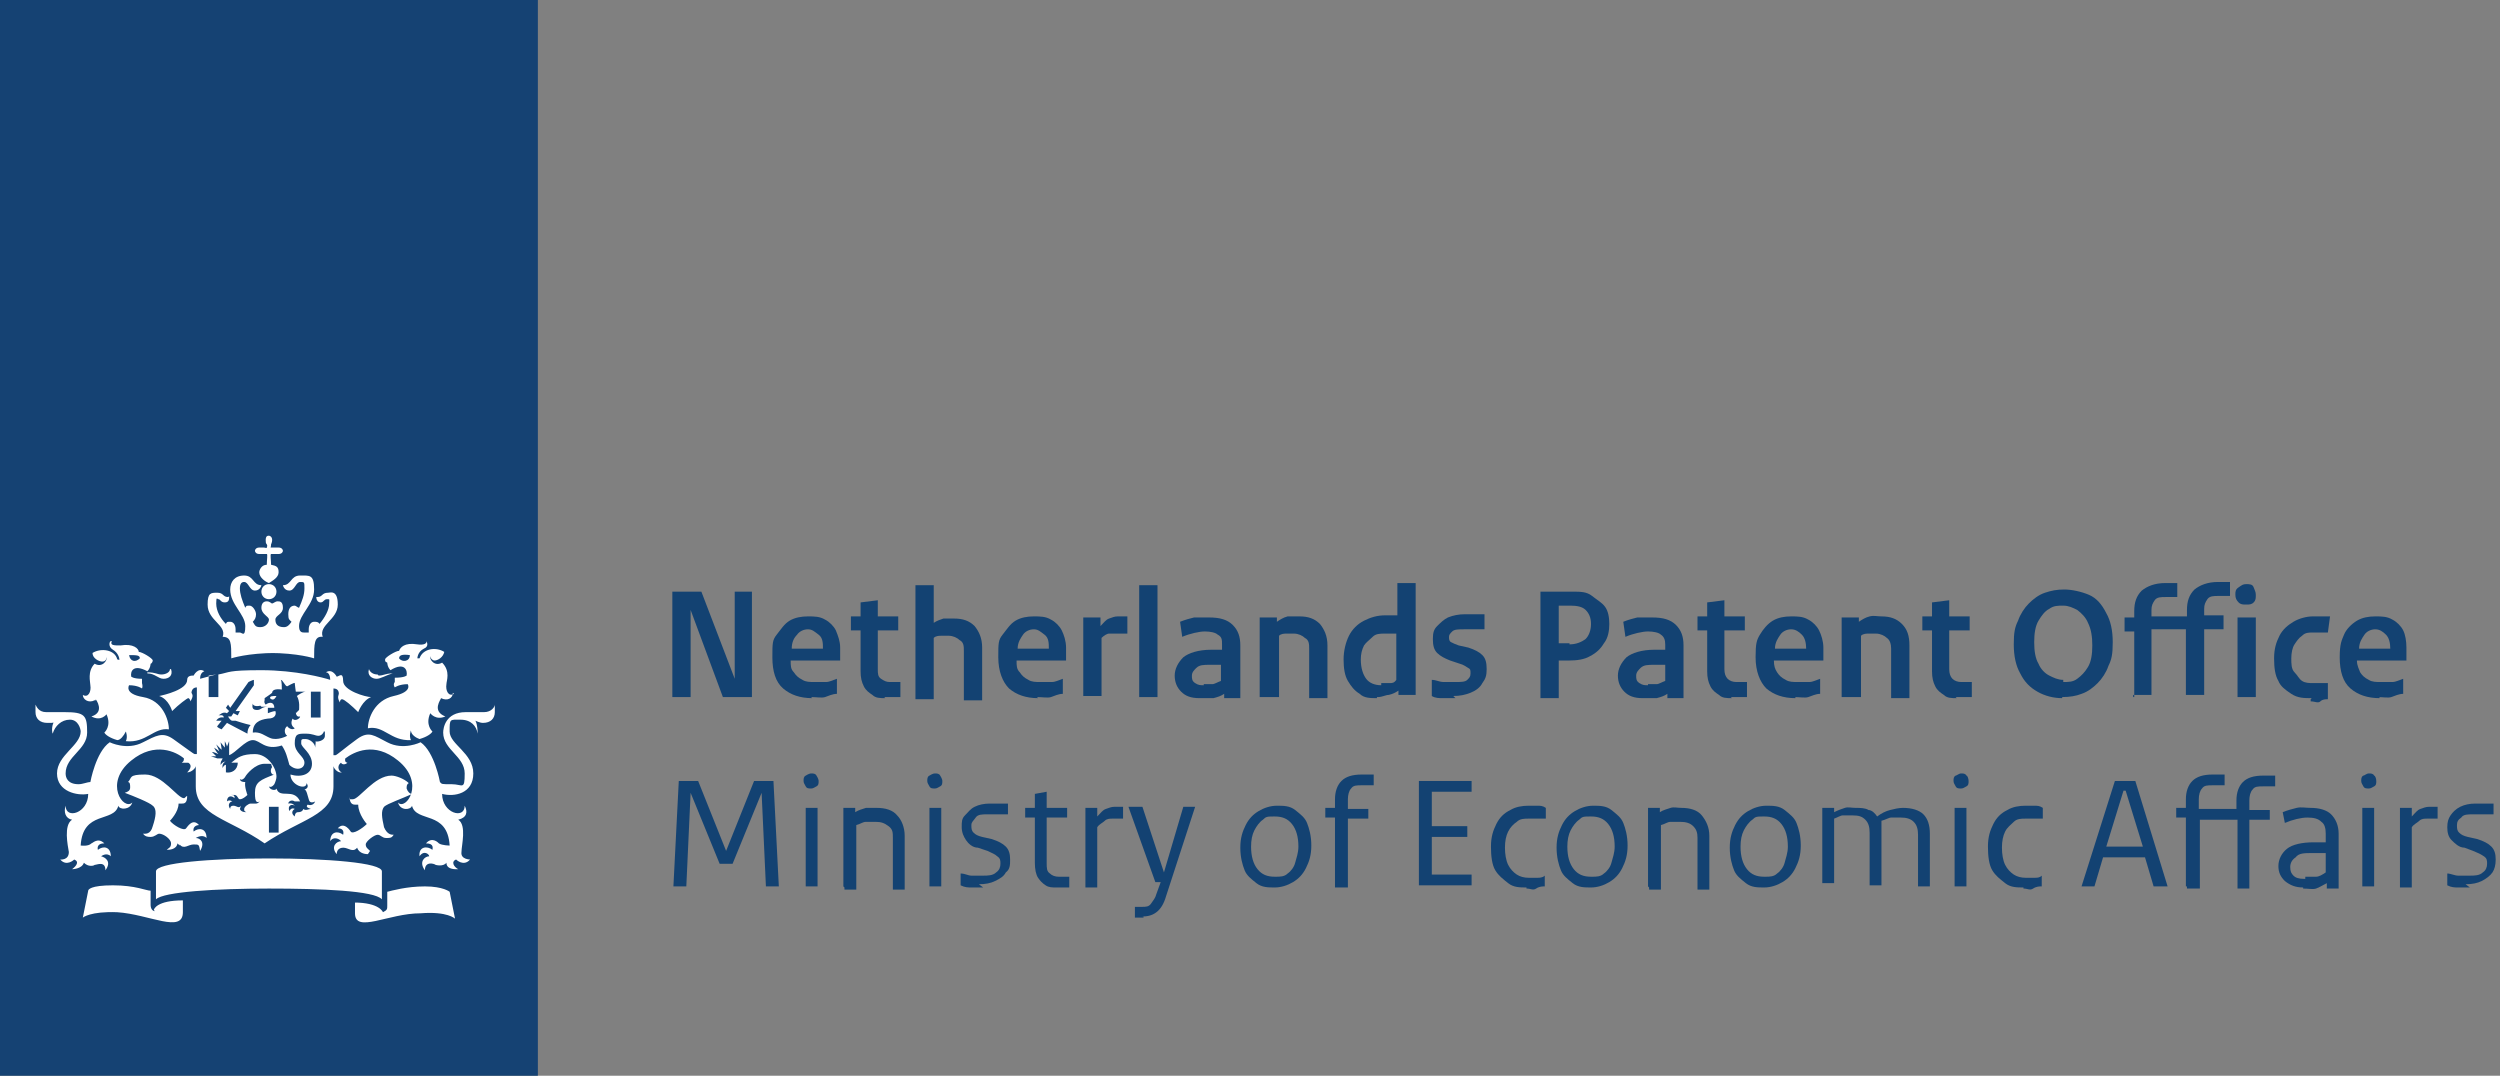 <?xml version="1.0" encoding="UTF-8"?>
<svg id="Layer_1" xmlns="http://www.w3.org/2000/svg" version="1.1" viewBox="0 0 232.4 100" height="100">
  <rect x="0" y="0" width="232.4" height="100" fill="#808080" stroke="none"/>
  <!-- Generator: Adobe Illustrator 29.2.1, SVG Export Plug-In . SVG Version: 2.1.0 Build 116)  -->
  <defs>
    <style>
      .st0 {
        fill: #fff;
      }

      .st1 {
        fill: #154273;
      }

      .st2 {
        fill: #134272;
      }
    </style>
  </defs>
  <g id="Beeldmerk">
    <g>
      <rect class="st1" y="0" width="50" height="100"/>
      <path class="st0" d="M25.9,77.4h-.9v-2.4h.9v2.4ZM29.8,66.7h-.9v-2.4h.9v2.4ZM13.7,62.6h-.5.5c.7,0,1,.5,1.5.5s.9-.3.7-.9c0,0,0,0-.1,0,0,.3-.4.5-.8.5s-.5-.2-1.3-.2h0ZM8.9,65c0,0,.9,1.2-.4,1.6h0c.9.5,1.4-.2,1.4-.2.5,1.1-.2,1.7-.2,1.7.1.2.5.5,1.2.7.3,0,.6-.4.8-.8,0,0,.2.5,0,.9,1.9.2,2.6-1.3,4-1.1h0c0-.9-.6-2.7-2.4-3s-1.3-1.1-1.3-1.1c.8,0,1.2.3,1.2.3.1-.2,0-.5,0-.5v-.4c-.8,0-1-.2-1-.2-.1-.5.2-1.2,1.5-.5.3-.3.3-.7.3-.7.1,0,.2-.2.2-.3,0-.2-1-.8-1.3-.8,0-.3-.5-.8-1.7-.6-.6,0-1,0-.8-.4h-.1c-.1,0-.3.5.2.8s.6.8.6.9-.1,0-.2,0c-.2-.9-1.5-1.1-2.3-.6,0,.5.6.8.9.8s.4-.2.4-.4,0,0,0,0c.1.3-.4,1-1.1.6-.7.7-.4,1.7-.4,2,.1.6-.2,1.2-.7.9h0c0,.4.5.8,1.1.5h.1ZM13,61.2c-.4.4-.9.3-1-.3.7,0,1,0,1,.3ZM35.1,62.7c-.4,0-.7-.2-.8-.5h0c-.2.6.3.9.7.9s.8-.3,1.5-.5h.5-.5c-.7,0-.8.2-1.3.2h0ZM42.2,64.5h0c-.5.3-.8-.3-.7-.9,0-.3.4-1.2-.4-2-.7.4-1.2-.3-1.1-.6h0c0,.2.2.4.4.4.3,0,.8-.3.9-.8-.8-.5-2-.3-2.3.6,0,0-.2,0-.2,0,0,0,0-.6.6-.9.5-.2.3-.6.2-.8,0,0-.2,0,0,0,.2.3-.2.5-.8.4-1.2-.2-1.6.3-1.7.6-.3,0-1.3.6-1.3.8s0,.2.2.3c0,0,0,.4.3.7,1.3-.8,1.6,0,1.5.5,0,0-.2.2-1.1.2,0,0,0,.3,0,.4,0,0-.2.2,0,.5,0,0,.4-.3,1.2-.3,0,0,.5.7-1.3,1.1s-2.4,2.1-2.4,3,0,0,0,0c1.5-.3,2.1,1.2,4,1.1-.2-.4,0-.9,0-.9,0,.4.5.7.8.8.7-.2,1.1-.5,1.2-.7,0,0-.7-.6-.2-1.7,0,0,.5.7,1.4.3h0c-1.3-.5-.4-1.6-.4-1.7.6.3,1.1,0,1.1-.5h0ZM38.1,60.9c0,.6-.7.7-1,.3,0-.3.3-.4,1-.3ZM24.7,50.2c0,.2,0,.3.1.4.1.2,0,.2,0,.3s-.1,0-.3,0c0,0-.2,0-.4,0-.3,0-.4.2-.4.3s.1.3.4.3.3,0,.4,0c.2,0,.2,0,.3,0s0,.6,0,1c-.5,0-.7.5-.7.7,0,.5.6.9.9,1,.3-.2.9-.5.9-1s-.2-.6-.7-.7c0-.4-.1-1,0-1h.3s.2,0,.4,0c.3,0,.4-.2.4-.3s-.1-.3-.4-.3-.3,0-.4,0c-.2,0-.2,0-.3,0s0,0,0-.3c0,0,.1-.2.1-.4,0-.3-.2-.4-.3-.4s-.3,0-.3.4ZM25,54.3c-.4,0-.7.3-.7.7s.3.7.7.7.7-.3.7-.7-.3-.7-.7-.7ZM25,60.7c2.7,0,4.2.5,4.2.5,0-1.3,0-2.1.8-2-.4-1.1,1.4-1.6,1.4-3s-.7-1.1-.9-1.1c-.6,0-.5.4-1,.4s-.1,0-.1,0c0,.2.1.5.4.5s.3-.3.6-.3.2,0,.2.4c0,.6-.4,1.3-.9,1.9-.1-.2-.3-.2-.5-.2-.3,0-.5.3-.5.7s0,.2,0,.3c-.2,0-.3,0-.4,0-.2,0-.5,0-.5-.6,0-1.1,1.4-2,1.4-3.4s-.4-1.3-1.3-1.3-.8.9-1.6.9,0,0,0,0c0,0,.1.5.6.5s.6-.8,1-.8.4,0,.4.6-.2,1.1-.5,1.8c-.1,0-.3-.2-.4-.2-.4,0-.6.3-.6.8s.1.5.3.7c-.2.3-.4.5-.7.5-.6,0-.8-.3-.8-.7s.7-.5.7-1.1-.3-.6-.5-.6-.4.2-.5.2-.2-.2-.5-.2-.5.2-.5.6c0,.6.7.8.7,1.1s-.3.7-.8.7-.5-.2-.7-.5c.2-.2.3-.4.3-.7s-.3-.8-.6-.8-.3,0-.4.2c-.3-.7-.5-1.3-.5-1.8s.2-.6.4-.6c.4,0,.5.8,1,.8s.6-.5.6-.5h0c-.8,0-.7-.9-1.6-.9s-1.3.6-1.3,1.3c0,1.4,1.4,2.3,1.4,3.4s-.3.6-.5.6-.2,0-.4,0v-.3c0-.4-.2-.7-.5-.7s-.3,0-.4.2c-.5-.5-.9-1.2-.9-1.9s.1-.4.2-.4c.2,0,.2.3.6.3s.4-.3.4-.5,0,0-.1,0c-.5,0-.4-.4-1-.4s-.9,0-.9,1.1c0,1.5,1.8,1.9,1.4,3,.8,0,.8.6.8,2,0,0,1.5-.5,4.2-.5h-.7ZM20.1,62.7c-.7.2-1.2.3-1.5.4,0-.3.1-.6.4-.7h0c-.6-.4-1,.4-1,.4-.2,0-.6,0-.6.4,0,.9-2.1,1.4-2.6,1.5.9.3,1.2,1.4,1.2,1.4.6-.6,1.4-1.2,1.5-1.2s.2.2.2.3h0c.3-.5.2-.6.1-.8,0,0,0-.5.5-.5v6.2h-.2c-.1,0-1-.7-2-1.4-1-.7-1.6-.3-2.8.3-1.5.8-3.1,0-3.1,0-1.3.9-1.8,3.7-1.8,3.7-.3,0-.7.2-1.1.2-1,0-1.2-.6-1.2-1,0-1.6,2-2.2,2-3.8s-.2-1.9-2.1-1.9h-1.7c-.7,0-.9-.5-1-.7,0,0,0,0,0,0v.7c0,.6.4,1,1.1,1s.6,0,.7-.2c0,0,0,0,0,0-.3.3-.3,1-.2,1.2h0c.2-.7.8-1.3,1.6-1.3s1,.9,1,1.1c0,1.3-2.2,2.2-2.2,3.9s1.9,2.1,2.9,1.9c0,1.8-2.1,2.4-2.1,1.1h0c-.2.6,0,1.2.6,1.3h0c-.8.5-.4,2.4-.3,3,0,.8-.8.7-.8.7h0c.6.7,1.3,0,1.3,0,.5.2.2.6-.2.9h0s.9,0,1.1-.6c.4.4.9.3,1,.2.2,0,1-.4,1,.5h0c.6-.8,0-1.2-.4-1.3,0,0,.5-.4.9,0h0c0-.9-.7-1-1.2-.6,0,0-.2-.6.6-.6h0c-.6-.6-1.1,0-1.2,0-.3.3-.9.2-1,.2.2-3.3,3.1-2.1,3.5-3.7h0c.1.4,1.1.4,1.3-.3h0c-.8.8-2.7-1.8-.1-3.9,2.2-1.8,4.2-.8,4.9-.2,0,.3-.1.3-.2.4h0c.2,0,.5,0,.6,0,.5.3,0,.8-.1.9h0c.4,0,.8-.4.8-.6h0v1.9c0,2.7,3.1,3,6.4,5.3,3.4-2.3,6.4-2.6,6.4-5.3v-1.9h0c0,.2.4.7.8.6h0c-.2,0-.6-.5-.1-.9.1.2.4.2.6,0h0c0,0-.3,0-.2-.4.8-.6,2.7-1.6,4.9.2,2.6,2.1.7,4.7,0,3.9h0c.2.8,1.2.7,1.3.3h0c.4,1.6,3.3.4,3.5,3.7,0,0-.7,0-1-.2,0,0-.6-.7-1.2,0h0c.8,0,.6.5.6.6-.5-.4-1.3-.3-1.2.6h0c.4-.6.9-.2.9,0-.4,0-1,.5-.4,1.3h0c0-.9.9-.6,1-.5,0,0,.7.2,1-.2,0,.7,1,.6,1.1.6h0c-.4-.2-.7-.7-.2-.9,0,0,.7.7,1.3,0h0s-.9,0-.8-.7c0-.6.5-2.5-.3-3h0c.8-.2.9-.7.6-1.3h0c0,1.3-2.1.7-2.1-1.1,1.1.3,2.9,0,2.9-1.9s-2.2-2.7-2.2-3.9,0-1.1,1-1.1,1.5.6,1.6,1.3h0c0-.2,0-.8-.2-1.2h0s.4.2.7.2c.7,0,1.1-.4,1.1-1s0-.6,0-.7h0c0,.2-.3.7-1,.7h-1.7c-1.9,0-2.1,1.5-2.1,1.9,0,1.6,2,2.2,2,3.8s-.2,1-1.2,1-.9,0-1.1-.2c0,0-.5-2.8-1.8-3.7,0,0-1.6.8-3.1,0-1.2-.6-1.7-1.1-2.8-.3s-1.9,1.5-2,1.5h-.2v-6.2c.5,0,.5.4.5.5s-.2.3.1.8h0c0,0,0-.3.2-.3s.9.6,1.5,1.2c0,0,.4-1.1,1.2-1.4-.5,0-2.6-.6-2.6-1.5s-.4-.4-.6-.4c0,0-.4-.8-1-.4h0c.3,0,.4.4.4.7-.6-.2-3.2-.9-6.4-.9s-2.9.2-4,.4v2.1h-.9v-2h0M14.4,84.7c-.2,0-.4-.2-.4-.6v-1.3c-.4,0-1.4-.5-3.5-.5s-2.3.4-2.3.5l-.5,2.5s.7-.6,3.2-.5c3,.2,6.1,2,6.1,0v-1.1c-2.4,0-2.7.8-2.7.9h0ZM33,83.8v1.1c0,1.9,3.1,0,6.1,0,2.5-.2,3.2.5,3.2.5l-.5-2.5c0,0-.6-.5-2.3-.5s-3.1.4-3.5.5v1.3c0,.3,0,.4-.4.6,0,0-.3-.9-2.7-.9h.1ZM25,82.6c4.9,0,9.8.2,10.5,1h0v-2.6c0-.8-5.1-1.2-10.5-1.2s-10.5.4-10.5,1.2v2.6h0c.7-.7,5.6-1,10.5-1h0ZM20.7,70.5h-.5c0,0,0,0,0,0l-.6-.2h.5c-.2-.2-.4-.4-.4-.4,0,0,.2,0,.6.2h0c-.2-.2-.4-.6-.4-.6,0,0,.5.3.5.4h0c-.1-.3-.3-.7-.3-.7l.5.5h0c0-.2-.1-.7-.1-.7l.4.5h0v-.6s.2.4.2.5h0l.2-.5v.6h0v.7c.6-.2,1.5-1.4,2.2-1.4s1.1,1,2.7.5c.4.6.5,1.1.7,1.8.6.6,1.4.4,1.4-.2s-.9-.9-.9-1.8.3-.9,1-.9.9.2,1.2.2.5-.3.5-.4h.1v.4c0,.5-.8.6-.9.5h0c.1,0,0,.4,0,.6h0c0-.4-.5-.8-.9-.8s-.4,0-.4.4,1,.9,1,1.9-1,1.3-2,1c0,1,1.5,1.5,1.5.8h0c.2.3.1.5-.2.6.2,0,.3.6.4.9.1.5.6.2.6.2h0c-.2.5-.7.3-.7.3-.2.2,0,.3.3.4h0c-.2,0-.5.2-.7,0-.1.3-.4.3-.5.3-.2,0-.3.2-.3.4h0c-.4-.3-.2-.6,0-.7,0,0-.3-.2-.5.2h0c-.2-.5.2-.7.5-.5,0,0-.2-.3-.6-.2h0c0-.2.3-.4.6-.2.2,0,.5,0,.5,0-.6-1.3-1.9-.2-2.2-1.2h0c0,.2-.6.2-.7-.2h0s.2.2.5-.2c.1-.2.2-.5.2-.7,0-.8-.8-2.1-2-2.1s-1.6.3-2.2.8h.6c0,.7-.6,1-1.1.9v-.7s-.2,0-.3.3h0c-.1-.4.2-.6.3-.6h0c-.3,0-.4.2-.5.3h0s0-.3.1-.4h0ZM22.4,74.9c-.2.3-.4,0-.7,0s-.3.2-.3.3,0,0,0,0c-.3-.4,0-.7.2-.7,0,0-.3-.2-.5,0h0c0-.5.4-.6.7-.3,0-.2,0-.3-.3-.3h0s.2,0,.3,0c.3,0,.3.4.5.4.3,0,.7-.4.7-.4,0,0-.3-.8-.2-1.2h0c-.1,0-.5,0-.5-.3s0,0,0,0c.1.2.4,0,.5-.2s.9-1.2,1.8-1.2.5,0,.7.3c-.3.4,0,.8.2.7h0c-1.3.5-1.8.7-1.8,1.7s.2.9.5.8h0c-.1,0-.2.2-.4.2-.3,0-.3,0-.5,0s-.6.3-.6.5,0,.2.2.3h0c-.1,0-.5,0-.6-.3h0ZM25.7,64.7c-.4,0-.6,0-.6.2.2.2.4.2.6-.2ZM24.3,65.7h.6c-.6,0-.6.3-1,.3s-.5-.2-.4-.6h0c0,.2.3.3.7.2h0ZM16.7,78.5c.4.5.8,0,1.3,0s.5,0,.6.6h0c.5-.8,0-1.2-.4-1.2,0,0,.6-.4,1,0h0c0-.9-.7-1-1.2-.6-.1-.4.2-.6.5-.6s0,0,0,0c-.6-.7-1.1.2-1.2.3-.2.3-1.2-.3-1.5-.7,0,0,.8-.8.8-1.6s0,0,0,0h.3c.2,0,.5,0,.5-.7s0,0,0,0c-.1,0-.2.2-.3.2-.6,0-2-2.2-3.6-2.2s-1.2.3-1.6.7c.2,0,.2.3.2.5,0,.3-.2.4-.5.5h0c.8.3,2.3.9,2.6,1.2.4.3.3,1,0,1.9-.2.8-.7.7-.9.7h0c.2.3.5.3.7.3.4,0,.6-.3.8-.3.4,0,1.1.5,1.1.9s-.2.4-.4.6h0c.2,0,.9,0,1-.6h0l.2.2ZM34.4,79.1h0c-.2-.2-.4-.3-.4-.6s.8-.9,1.1-.9.4.3.8.3.5,0,.7-.3h0c-.2,0-.6,0-.9-.7-.2-.9-.3-1.5,0-1.9.3-.3,1.8-.8,2.6-1.2h0c-.2,0-.4-.2-.5-.5,0-.2,0-.4.2-.5-.4-.4-1.2-.7-1.6-.7-1.6,0-3,2.2-3.6,2.2s-.2,0-.3-.2h0c0,.7.4.7.5.7h.3c0,.9.8,1.8.8,1.8-.4.4-1.3,1-1.5.7,0,0-.6-1-1.2-.3h0c.4,0,.6.2.5.6-.5-.4-1.2-.3-1.2.6s0,0,0,0c.3-.5.9-.2,1,0-.4,0-1,.5-.4,1.2h0c0-.5.4-.6.6-.6.5,0,.9.5,1.3,0,.2.6.9.6,1,.6h0l.2-.3ZM21.5,66.6h-.3s.2.4.4.4.3,0,.3,0c0,0,.9.3,1.4.4-.2.2-.3.5-.3.8-.4-.2-1.9-1-1.9-1l-.5.6s-.5-.2-.4-.3l.4-.5c-.1,0-.4,0-.5,0h0s.2-.4.7-.3c0-.3-.4-.2-.5-.2h0c.1,0,.4-.4.8-.2l.2-.2-.3-.3.2-.3.2.3,1.7-2.4s.4-.2.5-.2v.5l-1.7,2.4h.4c0,0-.2.4-.2.4l-.4-.2-.2.3h0ZM27.5,66.2c0,.2.1.5.4.4h0c0,.2-.5.5-.7.2-.2.4-.1.7.2.9h0c-.2.2-.6,0-.7-.2-.3.2-.3.7,0,.9,0,0-.9.5-1.6.2-.5-.2-.9-.6-1.6-.5,0-.9.6-1.2,1.4-1.3.7,0,.8-.4.7-.7-.2,0-.7.2-.7.2v-.5c.5,0,.6,0,.6,0,0-.5-.4-.6-.8-.3-.2-.2-.1-.4-.1-.4v-.2c0,0,.6-.4.7-.5,0-.2.2-.4.9-.3,0-.2,0-.8-.1-.9h0c.2,0,.4.6.6.6,0,0,.7-.4.7-.3s.1.8.1.8c0,0,.6,0,.9,0h0c-.2,0-.7.3-.8.4.3.5.2,1.2.2,1.3h0l-.3.3Z"/>
    </g>
  </g>
  <g id="Woordmerk">
    <g>
      <path class="st2" d="M62.5,64.8v-9.8h2.7l3.1,8.1h0v-8.1h1.6v9.8h-2.7l-3-8.1h0v8.1h-1.7Z"/>
      <path class="st2" d="M75.5,64.9c-1.1,0-2-.3-2.7-.9s-1-1.6-1-2.9,0-1.6.4-2.1.7-1,1.2-1.3,1.1-.4,1.7-.4,1.1,0,1.6.3c.4.2.8.6,1,1,.2.5.4,1,.4,1.6v1.2h-4.6c0,.5,0,.8.3,1.1.2.3.4.5.8.7.3.2.7.2,1.1.2h1.1c.3,0,.7-.2,1-.3v1.4c-.4,0-.8.2-1.1.3s-.8,0-1.3,0h0ZM73.5,60.3h3c0-.5,0-1-.4-1.3s-.6-.5-1-.5-.8.2-1,.5c-.3.3-.5.7-.5,1.3h0Z"/>
      <path class="st2" d="M82.3,64.9c-.5,0-.9,0-1.2-.3-.3-.2-.6-.4-.8-.8s-.3-.8-.3-1.4v-3.8h-.9v-1.3h.9v-1.3l1.6-.2v1.5h1.9v1.3h-1.9v3.6c0,.4,0,.7.3.9s.5.3.8.3h1v1.4c-.2,0-.5,0-.7,0s-.5,0-.8,0h0Z"/>
      <path class="st2" d="M85.1,64.8v-10.4h1.7v3.5c.3-.2.6-.3.9-.4.3,0,.6,0,1,0,.8,0,1.4.2,1.9.7.4.5.7,1.1.7,2v4.9h-1.7v-4.6c0-.4,0-.8-.4-1-.2-.2-.6-.4-1-.4h-.7c-.2,0-.5,0-.7.2v5.7h-1.7Z"/>
      <path class="st2" d="M96.5,64.9c-1.1,0-2-.3-2.7-.9-.6-.6-1-1.6-1-2.9s0-1.6.4-2.1.7-1,1.2-1.3,1.1-.4,1.7-.4,1.1,0,1.6.3c.4.2.8.6,1,1s.4,1,.4,1.6v1.2h-4.6c0,.5,0,.8.3,1.1.2.3.4.5.8.7.3.2.7.2,1.1.2h1.1c.3,0,.7-.2,1-.3v1.4c-.4,0-.8.2-1.1.3s-.8,0-1.3,0h0ZM94.5,60.3h3c0-.5,0-1-.4-1.3s-.6-.5-1-.5-.8.2-1,.5-.5.7-.5,1.3h0Z"/>
      <path class="st2" d="M100.7,64.8v-7.4h1.6v.8c.3-.3.5-.6.8-.7s.5-.2.8-.2h.9v1.6h-1c-.2,0-.5,0-.7,0s-.5.2-.7.4v5.4h-1.7Z"/>
      <path class="st2" d="M105.9,64.8v-10.4h1.7v10.4h-1.7Z"/>
      <path class="st2" d="M111.5,64.9c-.8,0-1.3-.2-1.7-.6-.4-.4-.6-.9-.6-1.5s.3-1.2.8-1.7c.5-.4,1.4-.7,2.6-.7h1v-.5c0-.4,0-.7-.4-.9-.2-.2-.7-.3-1.2-.3s-1.4.2-2.1.5l-.2-1.4c.5-.2.9-.3,1.3-.4.4,0,.9,0,1.4,0,1,0,1.7.2,2.2.7s.7,1.1.7,1.9v4.9h-1.5v-.4c-.3.2-.6.3-1,.4-.3,0-.7,0-1.1,0h-.2ZM111.9,63.6h.8c.2,0,.5-.2.8-.3v-1.5h-1c-.6,0-1,0-1.3.3-.2.2-.4.4-.4.7s0,.5.3.7.5.2.8.2h0Z"/>
      <path class="st2" d="M117.1,64.8v-7.4h1.6v.4c.3-.2.6-.4,1-.5.3,0,.7,0,1.1,0,.8,0,1.4.2,1.9.7.4.5.7,1.1.7,2v4.9h-1.7v-4.6c0-.4,0-.8-.4-1-.2-.2-.6-.4-1-.4h-.7c-.2,0-.5,0-.7.2v5.7h-1.8Z"/>
      <path class="st2" d="M128,64.9c-.6,0-1.2,0-1.6-.4-.5-.3-.8-.7-1.1-1.2s-.4-1.2-.4-2,.2-1.6.5-2.2c.3-.6.8-1.1,1.4-1.4s1.2-.5,2-.5.4,0,.6,0h.5v-3h1.7v10.4h-1.6v-.4c-.3.2-.5.3-.9.4-.3,0-.6.2-1,.2h-.1ZM128.5,63.5h.7c.2,0,.4,0,.6-.3v-4.3h-1.1c-.4,0-.8,0-1.1.3s-.6.5-.8.8c-.2.4-.3.8-.3,1.3,0,.8.2,1.4.5,1.8.3.4.8.6,1.4.6h0v-.2Z"/>
      <path class="st2" d="M135.3,64.9h-1.2c-.3,0-.7,0-1-.2v-1.5c.4,0,.7.2,1.1.2h1.1c.5,0,.9,0,1.1-.2.2-.2.3-.3.3-.6s0-.4-.2-.5-.4-.3-.8-.4l-.9-.3c-.5-.2-.9-.4-1.2-.7s-.4-.7-.4-1.3.1-.9.4-1.2.6-.6,1-.8c.5-.2,1-.3,1.6-.3h1c.3,0,.6,0,.8,0v1.4c-.4,0-.7,0-1,0h-.9c-.5,0-.9,0-1.1.2s-.3.3-.3.5,0,.4.2.5.4.2.7.3l.9.2c.6.2,1,.4,1.3.7s.4.7.4,1.3-.1.9-.4,1.3c-.2.4-.6.7-1.1.9s-1,.3-1.6.3h0l.2.2Z"/>
      <path class="st2" d="M143.2,64.8v-9.8h3c.7,0,1.3,0,1.8.4s.9.6,1.2,1,.4,1,.4,1.6-.1,1.3-.5,1.8c-.3.5-.7.9-1.3,1.2-.5.3-1.2.4-1.9.4s-.4,0-.5,0h-.5v3.5h-1.8.1ZM145.9,59.9c.6,0,1.1-.2,1.5-.5.3-.3.5-.8.5-1.4s-.2-1-.5-1.3-.8-.4-1.4-.4h-1.1v3.5h1Z"/>
      <path class="st2" d="M152.7,64.9c-.8,0-1.3-.2-1.7-.6s-.6-.9-.6-1.5.3-1.2.8-1.7c.5-.4,1.4-.7,2.6-.7h1v-.5c0-.4-.1-.7-.4-.9-.2-.2-.7-.3-1.2-.3s-1.4.2-2.1.5l-.2-1.4c.5-.2.9-.3,1.3-.4.4,0,.9,0,1.4,0,1,0,1.7.2,2.2.7s.7,1.1.7,1.9v4.9h-1.5v-.4c-.3.2-.6.3-1,.4-.3,0-.7,0-1.1,0h-.2ZM153.2,63.6h.8c.2,0,.5-.2.8-.3v-1.5h-1c-.6,0-1,0-1.3.3-.2.2-.4.4-.4.7s0,.5.3.7.5.2.8.2h0Z"/>
      <path class="st2" d="M161,64.9c-.5,0-.9,0-1.2-.3-.3-.2-.6-.4-.8-.8s-.3-.8-.3-1.4v-3.8h-.9v-1.3h.9v-1.3l1.6-.2v1.5h1.9v1.3h-1.9v3.6c0,.4.1.7.3.9s.5.3.8.3h1v1.4c-.2,0-.5,0-.7,0s-.5,0-.8,0h0Z"/>
      <path class="st2" d="M166.9,64.9c-1.1,0-2-.3-2.7-.9-.6-.6-1-1.6-1-2.9s.1-1.6.4-2.1.7-1,1.2-1.3,1.1-.4,1.7-.4,1.1,0,1.6.3c.4.2.8.6,1,1s.4,1,.4,1.6v1.2h-4.6c0,.5.1.8.3,1.1s.4.5.8.7c.3.2.7.2,1.1.2h1.1c.3,0,.7-.2,1-.3v1.4c-.4,0-.8.2-1.1.3s-.8,0-1.3,0h.1ZM164.9,60.3h3c0-.5-.1-1-.4-1.3s-.6-.5-1-.5-.8.2-1,.5-.5.7-.5,1.3h-.1Z"/>
      <path class="st2" d="M171.2,64.8v-7.4h1.6v.4c.3-.2.6-.4,1-.5s.7,0,1.1,0c.8,0,1.4.2,1.9.7s.7,1.1.7,2v4.9h-1.7v-4.6c0-.4-.1-.8-.4-1-.2-.2-.6-.4-1-.4h-.7c-.2,0-.5,0-.7.2v5.7h-1.8Z"/>
      <path class="st2" d="M181.9,64.9c-.5,0-.9,0-1.2-.3-.3-.2-.6-.4-.8-.8s-.3-.8-.3-1.4v-3.8h-.9v-1.3h.9v-1.3l1.6-.2v1.5h1.9v1.3h-1.9v3.6c0,.4.1.7.3.9s.5.3.8.3h1v1.4c-.2,0-.5,0-.7,0s-.5,0-.8,0h0Z"/>
      <path class="st2" d="M191.7,64.9c-.8,0-1.6-.2-2.3-.6s-1.2-.9-1.6-1.7c-.4-.7-.6-1.6-.6-2.7s.1-1.6.4-2.2c.2-.6.6-1.2,1-1.6.4-.4.9-.8,1.5-1s1.1-.3,1.8-.3,1.6.2,2.3.5,1.2.9,1.6,1.7c.4.7.6,1.6.6,2.7s-.1,1.6-.4,2.2c-.2.6-.6,1.2-1,1.6-.4.4-.9.8-1.5,1-.5.2-1.1.3-1.8.3h0ZM191.8,63.4c.5,0,.9,0,1.3-.3s.7-.6,1-1.1.4-1.2.4-2-.1-1.5-.4-2.1c-.2-.5-.6-.9-1-1.2-.4-.2-.8-.4-1.3-.4s-.9,0-1.3.3c-.4.2-.7.6-1,1.1s-.4,1.2-.4,2,.1,1.5.4,2c.2.5.6.9,1,1.1.4.2.8.4,1.3.4h0v.2Z"/>
      <path class="st2" d="M198.4,64.8v-6.1h-.9v-1.3h.9v-.6c0-.8.2-1.4.7-1.9.5-.4,1.2-.7,2.2-.7s.4,0,.6,0h.5v1.3h-1.1c-.4,0-.8,0-1,.3s-.3.5-.3.9v.6h3.3v-.6c0-.8.2-1.4.7-1.9.5-.4,1.2-.7,2.2-.7s.4,0,.6,0h.5v1.3h-1.1c-.4,0-.8,0-1,.3s-.3.5-.3.9v.6h1.8v1.3h-1.8v6.1h-1.7v-6.1h-3.2v6.1h-1.7v.2Z"/>
      <path class="st2" d="M208.8,56.2c-.3,0-.5,0-.7-.2s-.3-.4-.3-.7,0-.5.3-.7.4-.3.7-.3.6,0,.7.3.2.4.2.7,0,.5-.2.7-.4.2-.7.2ZM208,64.8v-7.4h1.7c0,0,0,7.4,0,7.4h-1.7Z"/>
      <path class="st2" d="M214.9,64.9c-.7,0-1.3,0-1.9-.4s-1-.7-1.2-1.2c-.3-.5-.4-1.2-.4-2.1s.2-1.5.5-2.1.8-1,1.3-1.3,1.2-.5,1.8-.5h.8c.2,0,.5,0,.8,0l-.2,1.5c-.2,0-.5,0-.7,0h-.7c-.4,0-.7,0-1,.3-.3.2-.5.5-.7.8s-.3.8-.3,1.3,0,1,.3,1.3.4.6.7.8.7.2,1,.2h.7c.2,0,.5,0,.7,0v1.5c-.2,0-.5,0-.7.2s-.5,0-.9,0h0v-.2Z"/>
      <path class="st2" d="M221.2,64.9c-1.1,0-2-.3-2.7-.9s-1-1.6-1-2.9.2-1.6.4-2.1.7-1,1.2-1.3,1.1-.4,1.7-.4,1.1,0,1.6.3c.4.2.8.6,1,1s.3,1,.3,1.6v1.2h-4.6c0,.5.2.8.3,1.1.2.3.4.5.8.7.3.2.7.2,1.1.2h1.1c.3,0,.7-.2,1-.3v1.4c-.4,0-.8.2-1.1.3s-.8,0-1.3,0h.2ZM219.2,60.3h3c0-.5-.1-1-.4-1.3s-.6-.5-1-.5-.8.2-1,.5-.5.7-.5,1.3h-.1Z"/>
      <path class="st2" d="M62.6,82.4l.5-9.8h1.8l2.6,6.5h0l2.6-6.5h1.8l.5,9.8h-1.2l-.4-8.7h0l-2.7,6.6h-1.2l-2.7-6.6h0l-.4,8.7h-1.2Z"/>
      <path class="st2" d="M75.4,73.3c-.2,0-.4,0-.5-.2s-.2-.3-.2-.5,0-.4.2-.5c0,0,.3-.2.5-.2s.4,0,.5.2c0,0,.2.3.2.5s0,.4-.2.5-.3.2-.5.2ZM74.9,82.4v-7.3h1.1v7.3h-1.1Z"/>
      <path class="st2" d="M78.4,82.4v-7.3h1.1v.4c.3-.2.7-.3,1-.4.3,0,.6,0,1,0,.8,0,1.5.2,1.9.7.4.4.7,1.1.7,1.9v5h-1.1v-4.8c0-.5,0-.8-.4-1.1s-.7-.4-1.2-.4h-.9c-.3,0-.5.2-.9.3v6h-1.1v-.2Z"/>
      <path class="st2" d="M86.9,73.3c-.2,0-.4,0-.5-.2s-.2-.3-.2-.5,0-.4.2-.5c0,0,.3-.2.5-.2s.4,0,.5.2c0,0,.2.3.2.5s0,.4-.2.5-.3.2-.5.2ZM86.4,82.4v-7.3h1.1v7.3h-1.1Z"/>
      <path class="st2" d="M91.4,82.5h-1.1c-.3,0-.6,0-1-.2v-1.1c.4,0,.7.2,1,.2h1.1c.4,0,.9,0,1.2-.3.3-.2.4-.5.4-.8s0-.5-.3-.7c-.2-.2-.5-.3-.9-.5l-.9-.3c-.5,0-.9-.4-1.1-.7s-.4-.7-.4-1.2,0-.8.3-1.1.5-.6.9-.8c.4-.2.9-.3,1.4-.3h.9c.3,0,.6,0,.8,0v1c-.4,0-.7,0-1,0h-.9c-.5,0-.9,0-1.1.3s-.4.4-.4.7,0,.5.2.7.4.3.8.4l.9.2c.6.2,1,.4,1.3.7.3.3.4.7.4,1.2s0,.9-.4,1.2c-.2.4-.6.6-1,.8s-.9.3-1.5.3h0l.4.3Z"/>
      <path class="st2" d="M98.2,82.5c-.4,0-.7,0-1-.2s-.5-.4-.7-.7c-.2-.3-.3-.8-.3-1.4v-4.2h-.9v-.9h.9v-1.3l1.1-.2v1.5h1.9v.9h-1.9v4.2c0,.5,0,.8.3,1,.2.2.5.3.8.3h1v1c-.2,0-.4,0-.6,0h-.6Z"/>
      <path class="st2" d="M100.9,82.4v-7.3h1.1v.8c.3-.3.5-.6.8-.7s.5-.2.8-.2h.8v1.1h-1c-.2,0-.5,0-.7.2s-.5.3-.7.6v5.6h-1.1Z"/>
      <path class="st2" d="M106.3,85.3h-.8v-1h.7c.3,0,.6,0,.8-.3s.4-.5.5-.9l.4-1.1h-.5l-2.5-7h1.3l2,6.1h0l1.8-6.1h1.1l-2.7,8.3c-.2.7-.5,1.2-.9,1.5s-.8.4-1.4.4h.2Z"/>
      <path class="st2" d="M118.5,82.5c-.6,0-1.2,0-1.7-.4s-.9-.7-1.1-1.2-.4-1.2-.4-2.1.2-1.5.5-2.1.7-1,1.2-1.3,1.1-.5,1.7-.5,1.2,0,1.7.4.9.7,1.1,1.2.4,1.2.4,2.1-.2,1.5-.5,2.1-.7,1-1.2,1.3-1.1.5-1.7.5h0ZM118.6,81.5c.4,0,.8,0,1.1-.3.3-.2.6-.6.7-1s.3-.9.3-1.5c0-.9-.2-1.6-.6-2.1s-.9-.7-1.6-.7-.8,0-1.1.3c-.3.2-.6.6-.8,1s-.3.9-.3,1.5c0,.9.2,1.6.6,2.1s.9.7,1.6.7h.1Z"/>
      <path class="st2" d="M124.1,82.4v-6.4h-.9v-.9h.9v-.8c0-.7.2-1.3.6-1.7s1-.6,1.9-.6.4,0,.6,0h.5v1h-1.1c-.5,0-.8,0-1,.3-.2.2-.3.6-.3,1v.9h1.9v.9h-1.9v6.4h-1.2Z"/>
      <path class="st2" d="M131.9,82.4v-9.8h4.9v1h-3.7v3.2h3.3v1h-3.3v3.5h3.7v1h-4.9Z"/>
      <path class="st2" d="M141.9,82.5c-.6,0-1.2,0-1.7-.4s-.9-.7-1.2-1.2-.4-1.3-.4-2.2.2-1.5.5-2.1.7-1,1.3-1.3c.5-.3,1.1-.4,1.7-.4h.8c.3,0,.5,0,.8.2v1c-.4,0-.7,0-.9,0h-.7c-.4,0-.8,0-1.1.3-.3.2-.6.5-.8.9s-.3.9-.3,1.5.1,1.2.3,1.6.5.7.8.9c.3.2.7.3,1.1.3h.8c.2,0,.5,0,.7-.2v1c-.2,0-.5,0-.8.2s-.5,0-.9,0h0Z"/>
      <path class="st2" d="M147.9,82.5c-.6,0-1.2,0-1.7-.4s-.9-.7-1.1-1.2-.4-1.2-.4-2.1.2-1.5.5-2.1.7-1,1.2-1.3,1.1-.5,1.7-.5,1.2,0,1.7.4.9.7,1.1,1.2.4,1.2.4,2.1-.2,1.5-.5,2.1-.7,1-1.2,1.3-1.1.5-1.7.5h0ZM148,81.5c.4,0,.8,0,1.1-.3.3-.2.6-.6.7-1s.3-.9.3-1.5c0-.9-.2-1.6-.6-2.1s-.9-.7-1.6-.7-.8,0-1.1.3c-.3.2-.6.6-.8,1s-.3.9-.3,1.5c0,.9.2,1.6.6,2.1s.9.7,1.6.7h.1Z"/>
      <path class="st2" d="M153.2,82.4v-7.3h1.1v.4c.3-.2.7-.3,1-.4s.6,0,1,0c.8,0,1.5.2,1.9.7s.7,1.1.7,1.9v5h-1.1v-4.8c0-.5-.1-.8-.4-1.1s-.7-.4-1.2-.4h-.9c-.3,0-.5.2-.9.3v6h-1.1v-.2Z"/>
      <path class="st2" d="M164,82.5c-.6,0-1.2,0-1.7-.4s-.9-.7-1.1-1.2-.4-1.2-.4-2.1.2-1.5.5-2.1.7-1,1.2-1.3,1.1-.5,1.7-.5,1.2,0,1.7.4.9.7,1.1,1.2.4,1.2.4,2.1-.2,1.5-.5,2.1-.7,1-1.2,1.3-1.1.5-1.7.5h0ZM164.1,81.5c.4,0,.8,0,1.1-.3.3-.2.6-.6.7-1s.3-.9.3-1.5c0-.9-.2-1.6-.6-2.1s-.9-.7-1.6-.7-.8,0-1.1.3c-.3.2-.6.6-.8,1s-.3.9-.3,1.5c0,.9.2,1.6.6,2.1s.9.7,1.6.7h.1Z"/>
      <path class="st2" d="M169.4,82.4v-7.3h1.1v.4c.4-.2.7-.3,1-.4s.6,0,1,0,.9,0,1.2.2c.3,0,.6.3.8.6.4-.3.8-.5,1.2-.6s.8-.2,1.2-.2c.8,0,1.5.2,1.9.6s.6,1,.6,1.8v4.9h-1.1v-4.8c0-.5-.1-.9-.4-1.2s-.7-.4-1.2-.4h-.9c-.2,0-.5.2-.9.3v6h-1.1v-4.9c0-.5-.1-.9-.4-1.2s-.6-.4-1.2-.4h-.9c-.2,0-.5.2-.8.3v6h-1.1v.4Z"/>
      <path class="st2" d="M182.3,73.3c-.2,0-.4,0-.5-.2s-.2-.3-.2-.5,0-.4.2-.5c.1,0,.3-.2.5-.2s.4,0,.5.2c.1,0,.2.3.2.5s0,.4-.2.5-.3.2-.5.2ZM181.7,82.4v-7.3h1.1v7.3h-1.1Z"/>
      <path class="st2" d="M188.1,82.5c-.6,0-1.2,0-1.7-.4s-.9-.7-1.2-1.2-.4-1.3-.4-2.2.2-1.5.5-2.1.7-1,1.3-1.3c.5-.3,1.1-.4,1.7-.4h.8c.3,0,.5,0,.8.2v1c-.4,0-.7,0-.9,0h-.7c-.4,0-.8,0-1.1.3s-.6.5-.8.9-.3.9-.3,1.5.1,1.2.3,1.6.5.7.8.9.7.3,1.1.3h.8c.3,0,.5,0,.7-.2v1c-.2,0-.5,0-.8.2s-.5,0-.9,0h0Z"/>
      <path class="st2" d="M193.5,82.4l3.1-9.8h1.9l3,9.8h-1.3l-.8-2.7h-3.9l-.8,2.7h-1.2ZM195.9,78.7h3.3l-1.6-5.2h-.2l-1.6,5.2h.1Z"/>
      <path class="st2" d="M203.2,82.4v-6.4h-.9v-.9h.9v-.8c0-.7.2-1.3.6-1.7s1-.6,1.9-.6.4,0,.6,0h.5v1h-1.1c-.5,0-.8,0-1,.3-.2.2-.3.6-.3,1v.9h3.5v-.8c0-.7.2-1.3.6-1.7s1-.6,1.9-.6.4,0,.6,0h.5v1h-1.1c-.5,0-.8,0-1,.3-.2.2-.3.6-.3,1v.9h1.9v.9h-1.9v6.4h-1.1v-6.4h-3.5v6.4h-1.2v-.2Z"/>
      <path class="st2" d="M214.1,82.5c-.7,0-1.2-.2-1.7-.6-.4-.4-.6-.8-.6-1.4s.3-1.2.8-1.6,1.4-.6,2.5-.6h1.1v-.8c0-.5-.1-.9-.4-1.1-.3-.3-.7-.4-1.3-.4s-1.4.2-2.1.5l-.2-1c.5-.2.9-.3,1.3-.4s.8,0,1.3,0c.8,0,1.5.2,1.9.6s.7,1,.7,1.8v5.1h-1.1v-.5c-.4.2-.7.4-1,.5s-.7,0-1.2,0h0ZM214.3,81.5c.4,0,.7,0,1,0,.3,0,.6-.2.9-.4v-1.8h-1.2c-.8,0-1.3,0-1.6.4-.3.2-.5.5-.5.9s.1.6.3.8.5.3,1,.3h.1Z"/>
      <path class="st2" d="M220.2,73.3c-.2,0-.4,0-.5-.2s-.2-.3-.2-.5,0-.4.2-.5c.1,0,.3-.2.5-.2s.4,0,.5.2c.1,0,.2.3.2.5s0,.4-.2.5-.3.2-.5.2ZM219.6,82.4v-7.3h1.1v7.3h-1.1Z"/>
      <path class="st2" d="M223.1,82.4v-7.3h1.1v.8c.3-.3.5-.6.8-.7s.5-.2.8-.2h.8v1.1h-1c-.2,0-.5,0-.7.2s-.5.3-.7.6v5.6h-1.1Z"/>
      <path class="st2" d="M229.6,82.5h-1.1c-.3,0-.6,0-1-.2v-1.1c.3,0,.7.2,1,.2h1.1c.4,0,.9,0,1.2-.3.3-.2.4-.5.4-.8s0-.5-.3-.7-.5-.3-1-.5l-.8-.3c-.5,0-.9-.4-1.2-.7s-.4-.7-.4-1.2.1-.8.3-1.1.5-.6.9-.8c.4-.2.9-.3,1.4-.3h.9c.3,0,.6,0,.8,0v1c-.4,0-.7,0-1,0h-.9c-.5,0-.9,0-1.1.3-.3.2-.4.4-.4.7s0,.5.2.7.4.3.8.4l.9.2c.6.2,1,.4,1.3.7.3.3.4.7.4,1.2s-.1.9-.3,1.2-.6.6-1,.8c-.4.2-.9.3-1.5.3h0l.4.3Z"/>
    </g>
  </g>
</svg>